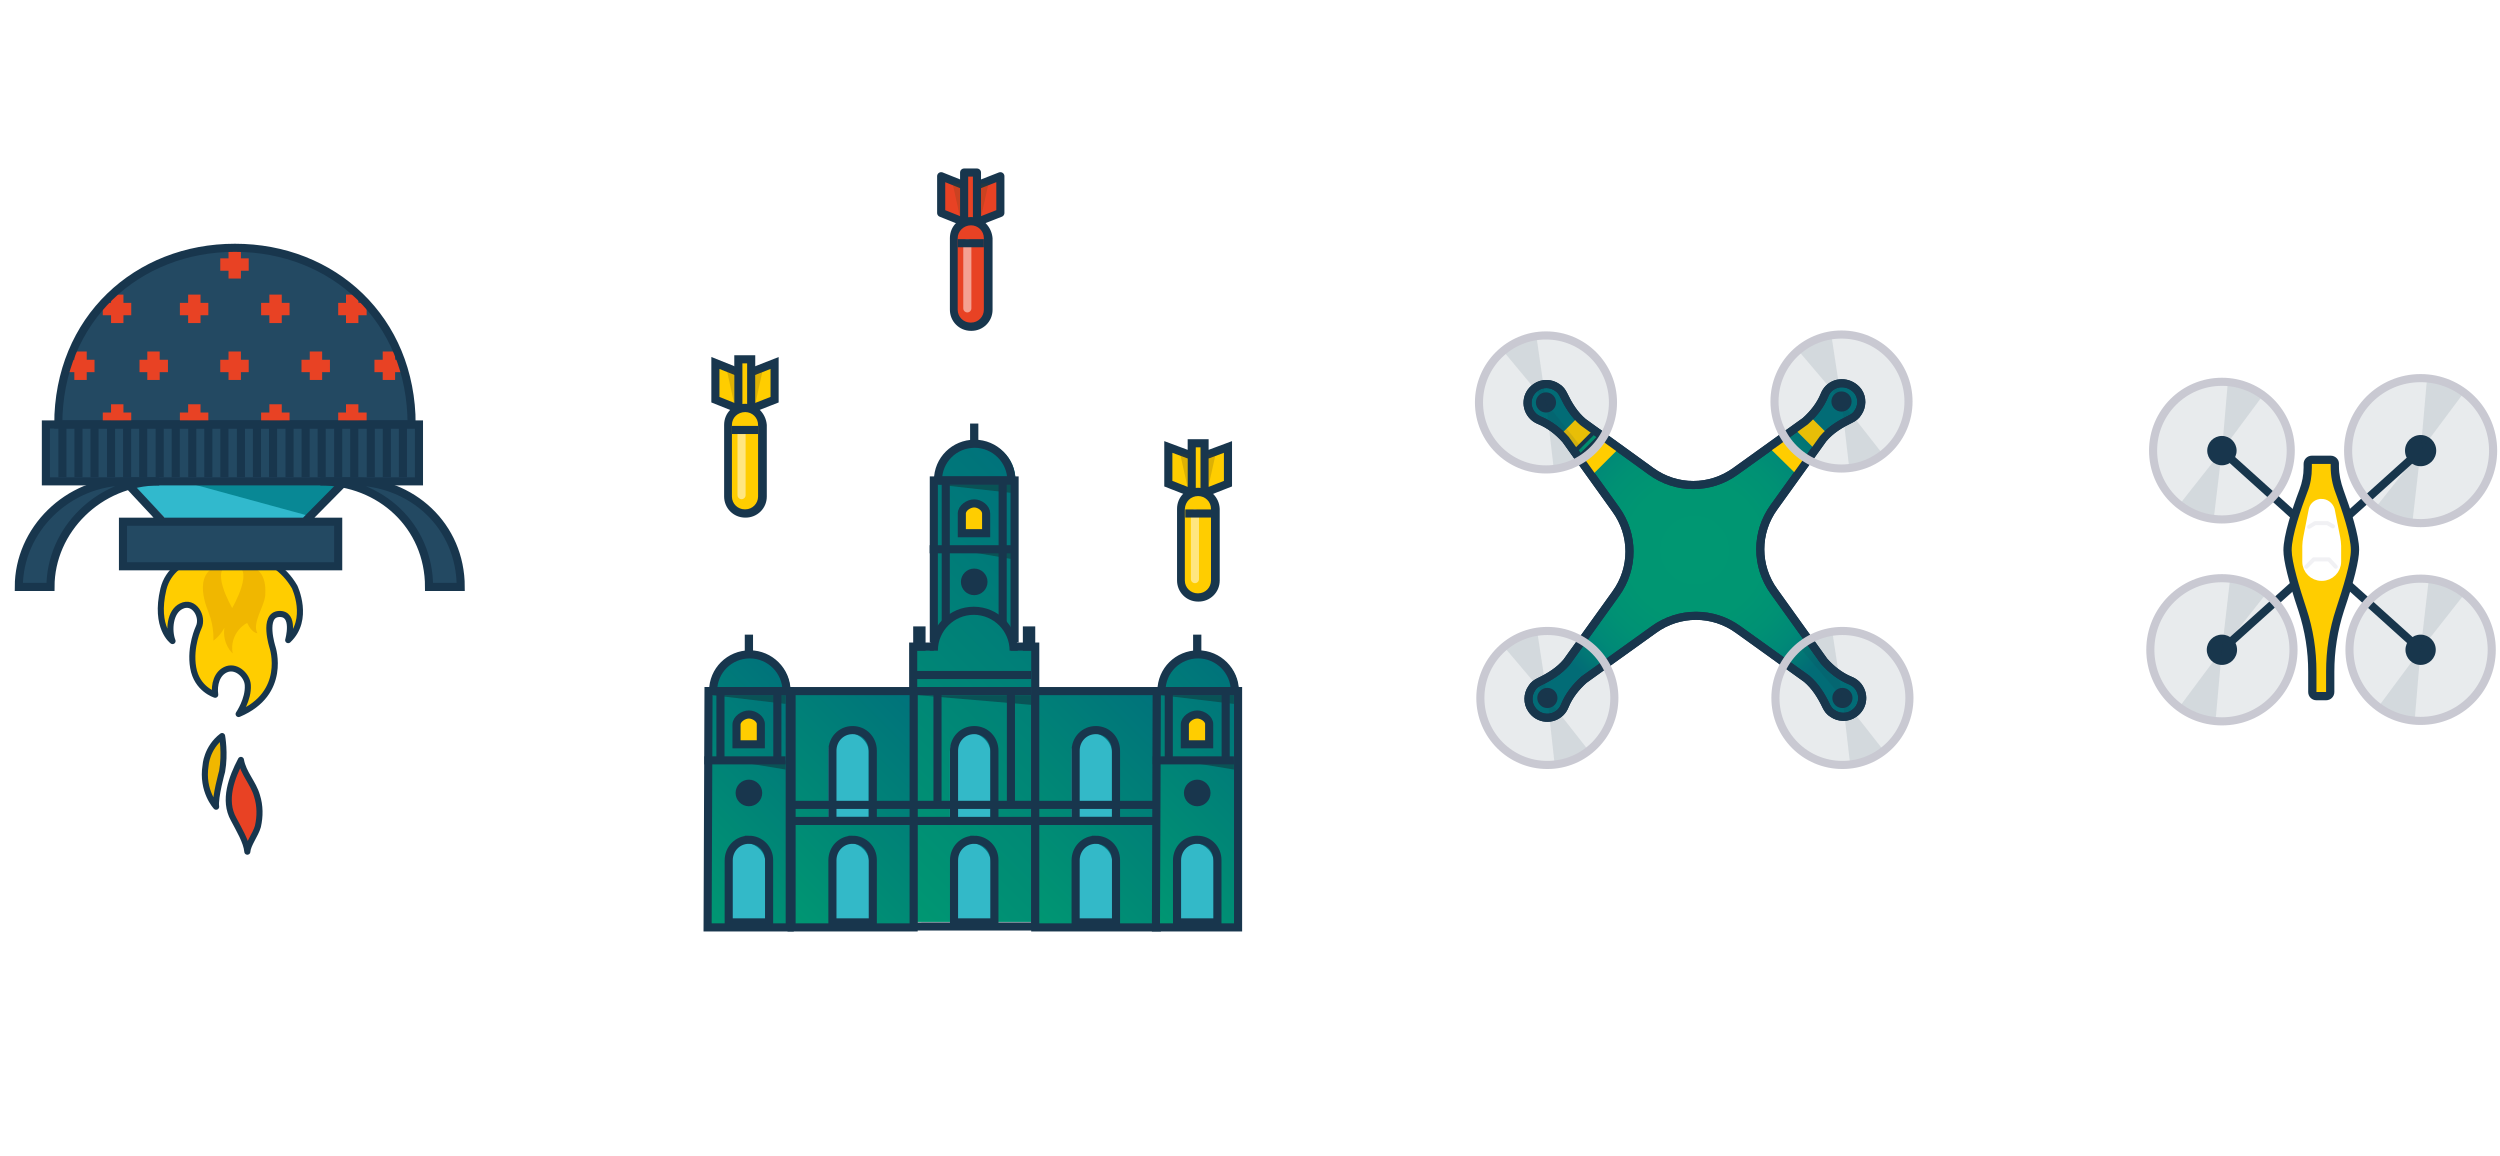 <svg xmlns="http://www.w3.org/2000/svg" viewBox="0 0 544.8 252"><path fill="#FFF" d="M-788.3 0H544.8v252H-788.3z"/><path fill="#FFCD00" stroke="#18364D" stroke-width="1.326" stroke-linejoin="round" stroke-miterlimit="10" d="M52 155.6s2.2-3.2 2-6.3c-.1-2-2.3-4.2-4.5-3.5-2.3.8-2.9 3.5-2.6 5.6 0 0-4-1.2-4.8-5.9-.8-4.6 1.2-8.8 1.2-8.8 1.1-2.3-1-6-3.8-4.6-2.5 1.2-2.8 5.3-1.9 7.6 0 0-4-2.9-2-11.3 2-8.3 13.9-8.2 13.9-8.2s9.9-.6 14.7 7.7c0 0 3.4 7.1-1.4 11.6 0 0 1.7-5.9-2-5.7-3.7.2-1.4 7.3-1.4 7.3s3.3 10-7.4 14.5z"/><path fill="#F0B700" d="M50.7 142.4s-2.3-2-1.8-5.6c0 0-.9 1.8-2.4 2.8 0 0 .2-3-1-6s-3.9-10.9 5.6-10.9c2.2 0 4.6.5 5.9 2.5.8 1.3.9 3 .8 4.6-.2 1.5-.9 2.8-1.4 4.2-.4 1.1-1 2.8-.3 4 0 0-1.2 0-2.2-2.2-.1-.2-4 2.1-3.2 6.6z"/><path fill="#FFCD00" d="M50.6 132.5s-5.5-9.4 0-9.4 0 9.4 0 9.4z"/><path fill="#E84224" stroke="#18364D" stroke-width="1.326" stroke-linecap="round" stroke-linejoin="round" stroke-miterlimit="10" d="M53.9 185.6c.1-1.6 1.8-3.7 2.3-5.5.5-2.2.5-4.5-.2-6.7-.8-2.8-3-4.9-3.5-7.8-2 3.8-3.9 8.8-1.6 12.9 1.2 2.3 2.8 4.9 3 7.1z"/><path fill="#F0B700" stroke="#18364D" stroke-width="1.326" stroke-linejoin="round" stroke-miterlimit="10" d="M47.1 175.8s-3.2-3.4-2.3-9c0 0 .2-3.8 3.6-6.4 0 0 .7 3.8 0 7.7 0 0-1.6 5.7-1.3 7.7z"/><path fill="#234962" d="M89.9 91.9C89.1 70.4 72 54 51.1 54s-38 16.4-38.8 37.9h77.6zm-79.9 0h81.3v13.5H10zm16.8 21.6h46.9v9.9H26.8z"/><path fill="#31B9CD" d="M66.2 113.5H36.5l-8.8-9H74z"/><path fill="#088895" d="M67.6 112.5l-29.3-8h37.1z"/><path fill="#234962" d="M30.4 104.5h-7.5s-18.4 5.4-18.4 23.4h6.8c0-17.1 19.1-23.4 19.1-23.4zm45.5 0h6.2s19 5.4 19 23.4h-7.8c0-17.1-17.4-23.4-17.4-23.4z"/><path fill="none" stroke="#18364D" stroke-width="1.768" stroke-miterlimit="10" d="M26.8 113.7h46.9v9.7H26.8zM10 92.5h81.3v12.4H10zm17.3 12.4h47.8l-8.7 8.8H35.5z"/><path fill="none" stroke="#18364D" stroke-width="1.768" stroke-miterlimit="10" d="M27.8 104.9c-13.1 0-23.7 10.6-23.7 23H11c0-12.4 10.6-23 23.7-23h-6.9zm48.9 0c13.1 0 23.7 9.7 23.7 23h-6.9c0-13.3-10.6-23-23.7-23h6.9z"/><g fill="#E84224"><path d="M49.8 54.5h2.7v6.2h-2.7z"/><path d="M48 56.3h6.2V59H48z"/></g><g fill="#E84224"><path d="M49.8 76.6h2.7v6.2h-2.7z"/><path d="M48 78.4h6.2v2.7H48z"/></g><g fill="#E84224"><path d="M67.5 76.6h2.7v6.2h-2.7z"/><path d="M65.7 78.4h6.2v2.7h-6.2z"/></g><g fill="#E84224"><path d="M83.4 76.6h2.7v6.2h-2.7z"/><path d="M81.6 78.4h6.2v2.7h-6.2z"/></g><g fill="#E84224"><path d="M24.2 64.2h2.7v6.2h-2.7z"/><path d="M22.4 66h6.2v2.7h-6.2z"/></g><g fill="#E84224"><path d="M58.7 64.2h2.7v6.2h-2.7z"/><path d="M56.9 66h6.2v2.7h-6.2z"/></g><g fill="#E84224"><path d="M75.4 64.2h2.7v6.2h-2.7z"/><path d="M73.7 66h6.2v2.7h-6.2z"/></g><g fill="#E84224"><path d="M41 64.2h2.7v6.2H41z"/><path d="M39.2 66h6.2v2.7h-6.2z"/></g><g fill="#E84224"><path d="M24.2 88.1h2.7v3.5h-2.7z"/><path d="M22.4 89.9h6.2v1.8h-6.2z"/></g><g fill="#E84224"><path d="M41 88.1h2.7v3.5H41z"/><path d="M39.2 89.9h6.2v1.8h-6.2z"/></g><g fill="#E84224"><path d="M58.7 88.1h2.7v3.5h-2.7z"/><path d="M56.9 89.9h6.2v1.8h-6.2z"/></g><g fill="#E84224"><path d="M75.4 88.1h2.7v3.5h-2.7z"/><path d="M73.7 89.9h6.2v1.8h-6.2z"/></g><g fill="#E84224"><path d="M32.1 76.6h2.7v6.2h-2.7z"/><path d="M30.4 78.4h6.2v2.7h-6.2z"/></g><g fill="#E84224"><path d="M16.2 76.6h2.7v6.2h-2.7z"/><path d="M14.4 78.4h6.2v2.7h-6.2z"/></g><path fill="none" stroke="#18364D" stroke-width="1.768" stroke-miterlimit="10" d="M12.7 92.5c0-23 17.2-38.5 38.5-38.5s38.5 15.5 38.5 38.5h-77zm75.1.9V104m-3.5-10.6V104m-3.5-10.6V104m-3.6-10.6V104m-3.5-10.6V104m-3.6-10.6V104m-3.5-10.6V104m-3.5-10.6V104m-3.6-10.6V104M56 93.4V104m-3.5-10.6V104m-3.6-10.6V104m-3.5-10.6V104m-3.5-10.6V104m-3.6-10.6V104m-3.5-10.6V104m-3.6-10.6V104m-3.5-10.6V104m-3.5-10.6V104m-3.6-10.6V104m-3.5-10.6V104m-3.5-10.6V104"/><path fill="none" stroke="#18364D" stroke-width="1.768" stroke-linecap="round" stroke-linejoin="round" stroke-miterlimit="10" d="M500.3 112.7l-16.1-14.5m27.2 14.5l16.1-14.5"/><circle opacity=".1" fill="#18364D" cx="484.2" cy="98.2" r="15"/><path opacity=".1" fill="#18364D" d="M484.2 98.2l1.3-15 4.1 1 3.5 2zm0 0l-1.8 15-4.1-1.2-3.4-2z"/><circle fill="none" stroke="#C9C9D2" stroke-width="1.768" stroke-miterlimit="10" cx="484.2" cy="98.2" r="15"/><circle fill="#18364D" cx="484.2" cy="98.2" r="3.2"/><circle fill="#18364D" cx="527.5" cy="98.2" r="3.4"/><circle fill="#18364D" cx="484.2" cy="141.6" r="3.3"/><circle fill="#18364D" cx="527.5" cy="141.6" r="3.3"/><circle opacity=".1" fill="#18364D" cx="527.5" cy="98.2" r="15.8"/><path opacity=".1" fill="#18364D" d="M527.5 98.2l1.4-15.7 4.3 1 3.7 2.1zm0 0l-1.8 15.7-4.3-1.2-3.7-2.1z"/><circle fill="none" stroke="#C9C9D2" stroke-width="1.768" stroke-miterlimit="10" cx="527.5" cy="98.2" r="15.8"/><path fill="none" stroke="#18364D" stroke-width="1.768" stroke-linecap="round" stroke-linejoin="round" stroke-miterlimit="10" d="M511.4 127.1l16.1 14.5m-27.2-14.5l-16.1 14.5"/><circle opacity=".1" fill="#18364D" cx="527.5" cy="141.6" r="15.5"/><path opacity=".1" fill="#18364D" d="M527.5 141.6l-1.3 15.4-4.3-1-3.6-2zm0 0l1.8-15.5 4.3 1.2 3.5 2.1z"/><circle fill="none" stroke="#C9C9D2" stroke-width="1.768" stroke-miterlimit="10" cx="527.5" cy="141.6" r="15.5"/><circle opacity=".1" fill="#18364D" cx="484.2" cy="141.6" r="15.6"/><path opacity=".1" fill="#18364D" d="M484.2 141.6l-1.4 15.6-4.3-1-3.6-2.1zm0 0L486 126l4.3 1.2 3.6 2.1z"/><circle fill="none" stroke="#C9C9D2" stroke-width="1.768" stroke-miterlimit="10" cx="484.2" cy="141.6" r="15.6"/><path fill="#FFCD00" d="M504.8 151.7c-.5 0-.9-.4-.9-.9v-4.4c0-4.6-.7-9.2-2.2-13.5-2.1-6.5-3.2-10.8-3.2-13 0-3.2 1.9-8.8 3.5-12.9.6-1.6.9-3.3.9-5.1v-.8c0-.5.4-.9.9-.9h4.1c.5 0 .9.4.9.9v.6c0 1.9.3 3.8 1 5.5 1.5 4.1 3.4 9.6 3.4 12.7 0 2.2-1.1 6.5-3.2 13-1.4 4.4-2.2 8.9-2.2 13.6v4.4c0 .5-.4.9-.9.9h-2.1z"/><path fill="#18364D" d="M507.9 101.1v.6c0 2 .4 4 1.1 5.8 1.3 3.4 3.3 9.3 3.3 12.4 0 2.6-1.7 8.2-3.2 12.7-1.5 4.5-2.2 9.1-2.2 13.8v4.4h-2.1v-4.4c0-4.7-.7-9.3-2.2-13.8-1.5-4.5-3.2-10.2-3.2-12.7 0-3.2 2.1-9.2 3.4-12.6.7-1.7 1-3.5 1-5.4v-.8h4.1m0-1.8h-4.1c-1 0-1.8.8-1.8 1.8v.8c0 1.6-.3 3.2-.9 4.8-1.6 4.2-3.5 10-3.5 13.2 0 2.3 1.1 6.7 3.3 13.3 1.4 4.3 2.1 8.7 2.1 13.2v4.4c0 1 .8 1.8 1.8 1.8h2.1c1 0 1.8-.8 1.8-1.8v-4.4c0-4.5.7-9 2.1-13.3 2.2-6.5 3.3-11 3.3-13.3 0-3.2-1.9-8.9-3.4-13-.6-1.7-1-3.4-1-5.2v-.6c0-.9-.8-1.7-1.8-1.7z"/><path fill="#FFF" stroke="#FFF" stroke-width="1.768" stroke-miterlimit="10" d="M505.9 109.6c-.9 0-1.7.6-1.9 1.5l-1.2 6.1c-.1.6-.2 1.2-.2 1.8v3.4c0 1.8 1.5 3.3 3.3 3.3h.1c1.8 0 3.3-1.5 3.3-3.3V119c0-.6-.1-1.2-.2-1.8l-1.2-6.1c-.3-.9-1.1-1.5-2-1.5z"/><path fill="none" stroke="#F1F1F4" stroke-width=".884" stroke-linecap="round" stroke-linejoin="round" stroke-miterlimit="10" d="M502.6 123.5l1.6-1.6h3.3l1.5 1.6m-5.8-8.7l1.3-.8h2.7l1.2.7"/><radialGradient id="a" cx="369.298" cy="119.887" r="36.362" gradientUnits="userSpaceOnUse"><stop offset="0" stop-color="#009772"/><stop offset=".411" stop-color="#009672"/><stop offset=".615" stop-color="#009174"/><stop offset=".773" stop-color="#008977"/><stop offset=".907" stop-color="#007d7a"/><stop offset="1" stop-color="#00727b"/></radialGradient><path fill="url(#a)" stroke="#18364D" stroke-width="1.768" stroke-linecap="round" stroke-linejoin="round" stroke-miterlimit="10" d="M398.5 84.7c-.4.4-.7.9-.9 1.4-.9 2.2-2.4 4.1-4.2 5.7l-15.2 10.9c-5.5 4-12.9 4-18.4 0L345 92c-1.9-1.6-3.2-3.7-4.3-6-.3-.6-.7-1.2-1.4-1.6-1.3-.9-3.2-1-4.6 0-2.2 1.5-2.4 4.5-.6 6.3.4.4.9.7 1.4.9 2.2.9 4.1 2.4 5.7 4.2l10.9 15.2c4 5.5 4 12.9 0 18.4l-10.7 14.9c-1.6 1.9-3.7 3.2-6 4.3-.6.3-1.2.7-1.6 1.4-.9 1.3-1 3.2 0 4.6 1.5 2.2 4.5 2.4 6.3.6.4-.4.7-.9.9-1.4.9-2.2 2.4-4.1 4.2-5.7l15.2-10.9c5.5-4 12.9-4 18.4 0l14.9 10.7c1.9 1.6 3.2 3.7 4.3 6 .3.6.7 1.2 1.4 1.6 1.3.9 3.2 1 4.6 0 2.2-1.5 2.4-4.5.6-6.3-.4-.4-.9-.7-1.4-.9-2.2-.9-4.1-2.4-5.7-4.2l-10.9-15.2c-4-5.5-4-12.9 0-18.4l10.7-14.9c1.6-1.9 3.7-3.2 6-4.3.6-.3 1.2-.7 1.6-1.4.9-1.3 1-3.2 0-4.6-1.6-2.1-4.6-2.4-6.4-.6z"/><circle fill="#18364D" cx="401.3" cy="87.5" r="2.2"/><circle fill="#18364D" cx="336.9" cy="87.7" r="2.2"/><circle fill="#18364D" cx="337.2" cy="152.1" r="2.2"/><circle fill="#18364D" cx="401.5" cy="152.1" r="2.2"/><linearGradient id="b" gradientUnits="userSpaceOnUse" x1="332.936" y1="96.874" x2="405.659" y2="96.874"><stop offset="0" stop-color="#009772"/><stop offset=".411" stop-color="#009672"/><stop offset=".615" stop-color="#009174"/><stop offset=".773" stop-color="#008977"/><stop offset=".907" stop-color="#007d7a"/><stop offset="1" stop-color="#00727b"/></linearGradient><path fill="url(#b)" stroke="#18364D" stroke-width="1.768" stroke-linecap="round" stroke-linejoin="round" stroke-miterlimit="10" d="M347.2 93.7l-4.3 4.3 1.4 2.1 5-5z"/><path fill="#FFCD00" d="M345 92c-.4-.4-.8-.7-1.1-1.1l-3.7 3.7c.4.4.8.8 1.1 1.2l1.6 2.2 4.4-4.4L345 92zm4.3 3.1l-5 5 2.6 3.5 5.9-5.9zm47.8.5c.4-.4.7-.8 1.1-1.1l-3.7-3.7c-.4.4-.8.8-1.2 1.1l-2.2 1.6 4.4 4.4 1.6-2.3zm-3.1 4.3l-4.9-5-3.6 2.6 6 5.9z"/><path fill="none" stroke="#18364D" stroke-width="1.768" stroke-linecap="round" stroke-linejoin="round" stroke-miterlimit="10" d="M398.5 84.7c-.4.4-.7.9-.9 1.4-.9 2.2-2.4 4.1-4.2 5.7l-15.2 10.9c-5.5 4-12.9 4-18.4 0L345 92c-1.9-1.6-3.2-3.7-4.3-6-.3-.6-.7-1.2-1.4-1.6-1.3-.9-3.2-1-4.6 0-2.2 1.5-2.4 4.5-.6 6.3.4.4.9.7 1.4.9 2.2.9 4.1 2.4 5.7 4.2l10.9 15.2c4 5.5 4 12.9 0 18.4l-10.7 14.9c-1.6 1.9-3.7 3.2-6 4.3-.6.3-1.2.7-1.6 1.4-.9 1.3-1 3.2 0 4.6 1.5 2.2 4.5 2.4 6.3.6.4-.4.7-.9.9-1.4.9-2.2 2.4-4.1 4.2-5.7l15.2-10.9c5.5-4 12.9-4 18.4 0l14.9 10.7c1.9 1.6 3.2 3.7 4.3 6 .3.6.7 1.2 1.4 1.6 1.3.9 3.2 1 4.6 0 2.2-1.5 2.4-4.5.6-6.3-.4-.4-.9-.7-1.4-.9-2.2-.9-4.1-2.4-5.7-4.2l-10.9-15.2c-4-5.5-4-12.9 0-18.4l10.7-14.9c1.6-1.9 3.7-3.2 6-4.3.6-.3 1.2-.7 1.6-1.4.9-1.3 1-3.2 0-4.6-1.6-2.1-4.6-2.4-6.4-.6z"/><circle opacity=".1" fill="#18364D" cx="336.9" cy="87.7" r="14.6"/><path opacity=".1" fill="#18364D" d="M336.9 87.7l-9.4-11.3 3.5-2.1 3.8-1.1zm0 0l9.1 11.5-3.6 2-3.8 1z"/><circle fill="none" stroke="#C9C9D2" stroke-width="1.768" stroke-miterlimit="10" cx="336.9" cy="87.7" r="14.6"/><circle opacity=".1" fill="#18364D" cx="401.3" cy="87.5" r="14.6"/><path opacity=".1" fill="#18364D" d="M401.3 87.5l-9.5-11.2 3.6-2.1 3.7-1.1zm0 0l9.1 11.6-3.6 2-3.8 1z"/><circle fill="none" stroke="#C9C9D2" stroke-width="1.768" stroke-miterlimit="10" cx="401.3" cy="87.5" r="14.6"/><circle opacity=".1" fill="#18364D" cx="401.5" cy="152.1" r="14.6"/><path opacity=".1" fill="#18364D" d="M401.5 152.1l-9.5-11.2 3.6-2.1 3.7-1.1zm0 0l9.1 11.6-3.6 2-3.8 1z"/><circle fill="none" stroke="#C9C9D2" stroke-width="1.768" stroke-miterlimit="10" cx="401.5" cy="152.1" r="14.6"/><circle opacity=".1" fill="#18364D" cx="337.2" cy="152.1" r="14.6"/><path opacity=".1" fill="#18364D" d="M337.2 152.1l-9.5-11.2 3.5-2.1 3.8-1.1zm0 0l9.1 11.6-3.6 2-3.9 1z"/><circle fill="none" stroke="#C9C9D2" stroke-width="1.768" stroke-miterlimit="10" cx="337.2" cy="152.1" r="14.6"/><linearGradient id="c" gradientUnits="userSpaceOnUse" x1="182.115" y1="183.933" x2="243.122" y2="122.926"><stop offset="0" stop-color="#009772"/><stop offset="1" stop-color="#00727b"/></linearGradient><path fill="url(#c)" d="M225.6 156.8v-15.4h-4.5v-36.5h.2v-.3c0-4.7-3.8-8.4-8.5-8.4s-8.5 3.8-8.5 8.5c0 .3-.1.6 0 .8l-1 1.4v34.4h-4.5v15.4l.4 44.2h26.3v-44.1z"/><path fill="#33B9C8" d="M211.9 159.5c-2.6 0-4.9 1.9-4.9 4.3v15.1h9.7v-15.1c0-2.3-2.2-4.3-4.8-4.3z"/><path fill="#007C85" d="M212 159.5c-.2 0-.3 0-.5.1 2.3.3 4.3 2.1 4.3 4.3V179h.9v-15.1c0-2.4-2.1-4.4-4.7-4.4z"/><path fill="#33B9C8" d="M212.3 183.6c-2.4 0-4.4 1.9-4.4 4.3V201h8.8v-13c0-2.4-2-4.4-4.4-4.4z"/><path fill="#007C85" d="M212.4 183.6c-.2 0-.3 0-.4.1 2.1.3 3.9 2.1 3.9 4.3v13h.9v-13c-.1-2.4-2-4.4-4.4-4.4z"/><path fill="#095356" d="M224.7 153.6l-24.6-2.1h24.6zm-4.4-31.8l-12.2-2.1h12.2zm0-14.4l-16-1.8 16-.1z"/><path fill="none" stroke="#18364D" stroke-width="1.768" stroke-miterlimit="10" d="M221.1 140v-35.3h-17.6V140"/><path fill="#18364D" d="M211.4 92.3h1.8v4.3h-1.8z"/><path fill="none" stroke="#18364D" stroke-width="1.768" stroke-miterlimit="10" d="M206.1 104.7v30.9m12.4-30.9v30.9"/><path fill="#FFCD00" stroke="#18364D" stroke-width="1.768" stroke-miterlimit="10" d="M212.3 109.7c-1.2 0-2.7 1-2.7 2.2v4.3h5.3v-4.3c0-1.2-1.4-2.2-2.6-2.2z"/><circle fill="#18364D" cx="212.3" cy="126.8" r="2.9"/><path fill="none" stroke="#18364D" stroke-width="1.768" stroke-miterlimit="10" d="M220.3 140.9h5.3v61H199v-61h4.5"/><path fill="none" stroke="#18364D" stroke-width="1.768" stroke-miterlimit="10" d="M203.5 141.8c0-4.8 3.9-8.7 8.7-8.7s8.7 3.9 8.7 8.7"/><path fill="#18364D" d="M199 136.5h2.7v5.3H199zm23.9 0h2.7v5.3h-2.7z"/><path fill="none" stroke="#18364D" stroke-width="1.768" stroke-miterlimit="10" d="M199 147.1h25.7m-25.7 3.5h25.7m-22.1-30.9h17.7m-21.9 55.7H226m-27.6 3.5H226m-13.7 4.1c-2.5 0-4.4 2-4.4 4.5V201h8.8v-13.6c0-2.4-1.9-4.4-4.4-4.4zm0-23.9c-2.5 0-4.4 2-4.4 4.5v15.3h8.8v-15.3c0-2.5-1.9-4.5-4.4-4.5zm-8-9.3v25.6m16-25.6v25.6"/><linearGradient id="d" gradientUnits="userSpaceOnUse" x1="219.227" y1="195.251" x2="257.812" y2="156.666"><stop offset="0" stop-color="#009772"/><stop offset="1" stop-color="#00727b"/></linearGradient><path fill="url(#d)" d="M251.8 157.2v-6.6h-26.7v6.6l.3 44.3h26.4z"/><path fill="#33B9C8" d="M238.4 159.5c-2.6 0-4.9 1.9-4.9 4.3v15.1h9.7v-15.1c0-2.3-2.2-4.3-4.8-4.3z"/><path fill="#007C85" d="M238.5 159.5c-.2 0-.3 0-.5.1 2.3.3 4.3 2.1 4.3 4.3V179h.9v-15.1c0-2.4-2.1-4.4-4.7-4.4z"/><path fill="#33B9C8" d="M238.8 183.6c-2.4 0-4.4 1.9-4.4 4.3V201h8.8v-13c0-2.4-2-4.4-4.4-4.4z"/><path fill="#007C85" d="M238.9 183.6c-.2 0-.3 0-.4.1 2.1.3 3.9 2.1 3.9 4.3v13h.9v-13c-.1-2.4-2-4.4-4.4-4.4z"/><path fill="none" stroke="#18364D" stroke-width="1.768" stroke-miterlimit="10" d="M246.8 150.6h5.3v51.5h-26.5v-51.5zm-21.2 0h25.6m-26.3 24.8h27.6m-27.6 3.5h27.6"/><path fill="none" stroke="#18364D" stroke-width="1.768" stroke-miterlimit="10" d="M238.8 183c-2.5 0-4.4 2-4.4 4.5V201h8.8v-13.6c0-2.4-1.9-4.4-4.4-4.4zm0-23.9c-2.5 0-4.4 2-4.4 4.5v15.3h8.8v-15.3c0-2.5-1.9-4.5-4.4-4.5z"/><linearGradient id="e" gradientUnits="userSpaceOnUse" x1="166.214" y1="195.251" x2="204.799" y2="156.666"><stop offset="0" stop-color="#009772"/><stop offset="1" stop-color="#00727b"/></linearGradient><path fill="url(#e)" d="M198.8 157.2v-6.6h-26.7v6.6l.3 44.3h26.4z"/><path fill="#33B9C8" d="M185.4 159.5c-2.6 0-4.9 1.9-4.9 4.3v15.1h9.7v-15.1c0-2.3-2.2-4.3-4.8-4.3z"/><path fill="#007C85" d="M185.5 159.5c-.2 0-.3 0-.5.1 2.3.3 4.3 2.1 4.3 4.3V179h.9v-15.1c0-2.4-2.1-4.4-4.7-4.4z"/><path fill="#33B9C8" d="M185.8 183.6c-2.4 0-4.4 1.9-4.4 4.3V201h8.8v-13c0-2.4-2-4.4-4.4-4.4z"/><path fill="#007C85" d="M185.9 183.6c-.2 0-.3 0-.4.1 2.1.3 3.9 2.1 3.9 4.3v13h.9v-13c-.1-2.4-2-4.4-4.4-4.4z"/><path fill="none" stroke="#18364D" stroke-width="1.768" stroke-miterlimit="10" d="M193.8 150.6h5.3v51.5h-26.6v-51.5zm-21.3 0h25.7m-26.3 24.8h27.6m-27.6 3.5h27.6"/><path fill="none" stroke="#18364D" stroke-width="1.768" stroke-miterlimit="10" d="M185.8 183c-2.5 0-4.4 2-4.4 4.5V201h8.8v-13.6c0-2.4-1.9-4.4-4.4-4.4zm0-23.9c-2.5 0-4.4 2-4.4 4.5v15.3h8.8v-15.3c0-2.5-1.9-4.5-4.4-4.5zm34.6-54.4c0-4.4-3.6-8-8-8s-8 3.5-8 8h16z"/><linearGradient id="f" gradientUnits="userSpaceOnUse" x1="145.355" y1="192.597" x2="181.553" y2="156.4"><stop offset="0" stop-color="#009772"/><stop offset="1" stop-color="#00727b"/></linearGradient><path fill="url(#f)" d="M172 201.5v-50.6h.2v-.3c0-4.7-3.8-8.4-8.5-8.4s-8.5 3.8-8.5 8.5c0 .3-.1.6 0 .8l-1 1.4v48.6H172z"/><path fill="#095356" d="M171.2 167.7l-12.2-2h12.2zm0-14.3l-15.9-1.9h15.9z"/><path fill="none" stroke="#18364D" stroke-width="1.768" stroke-miterlimit="10" d="M172.1 202.1v-51.5h-17.7l-.2 51.5z"/><path fill="#18364D" d="M162.3 138.3h1.8v4.3h-1.8z"/><path fill="none" stroke="#18364D" stroke-width="1.768" stroke-miterlimit="10" d="M157 150.6v15.2m12.4-15.2v15.2"/><path fill="#FFCD00" stroke="#18364D" stroke-width="1.768" stroke-miterlimit="10" d="M163.2 155.7c-1.2 0-2.7 1-2.7 2.2v4.3h5.3v-4.3c.1-1.2-1.4-2.2-2.6-2.2z"/><circle fill="#18364D" cx="163.2" cy="172.8" r="2.9"/><path fill="none" stroke="#18364D" stroke-width="1.768" stroke-miterlimit="10" d="M153.5 165.7h17.7m.2-15.1c0-4.4-3.6-8-8-8s-8 3.5-8 8h16z"/><path fill="#33B9C8" d="M163.2 183.6c-2.4 0-4.4 1.9-4.4 4.3V201h8.8v-13c0-2.4-2-4.4-4.4-4.4z"/><path fill="#007C85" d="M163.3 183.6c-.2 0-.3 0-.4.1 2.1.3 3.9 2.1 3.9 4.3v13h.9v-13c-.1-2.4-2-4.4-4.4-4.4z"/><path fill="none" stroke="#18364D" stroke-width="1.768" stroke-miterlimit="10" d="M163.2 183c-2.5 0-4.4 2-4.4 4.5V201h8.8v-13.6c0-2.4-1.9-4.4-4.4-4.4z"/><linearGradient id="g" gradientUnits="userSpaceOnUse" x1="243.051" y1="192.597" x2="279.249" y2="156.4"><stop offset="0" stop-color="#009772"/><stop offset="1" stop-color="#00727b"/></linearGradient><path fill="url(#g)" d="M269.7 201.5v-50.6h.2v-.3c0-4.7-3.8-8.4-8.5-8.4s-8.5 3.8-8.5 8.5c0 .3-.1.6 0 .8l-1 1.4v48.6h17.8z"/><path fill="#095356" d="M268.9 167.7l-12.2-2h12.2zm0-14.3l-15.9-1.9h15.9z"/><path fill="none" stroke="#18364D" stroke-width="1.768" stroke-miterlimit="10" d="M269.8 202.1v-51.5h-17.7l-.2 51.5z"/><path fill="#18364D" d="M260 138.3h1.8v4.3H260z"/><path fill="none" stroke="#18364D" stroke-width="1.768" stroke-miterlimit="10" d="M254.7 150.6v15.2m12.4-15.2v15.2"/><path fill="#FFCD00" stroke="#18364D" stroke-width="1.768" stroke-miterlimit="10" d="M260.9 155.7c-1.2 0-2.7 1-2.7 2.2v4.3h5.3v-4.3c.1-1.2-1.4-2.2-2.6-2.2z"/><circle fill="#18364D" cx="260.9" cy="172.8" r="2.9"/><path fill="none" stroke="#18364D" stroke-width="1.768" stroke-miterlimit="10" d="M251.2 165.7h17.7m.2-15.1c0-4.4-3.6-8-8-8s-8 3.5-8 8h16z"/><path fill="#33B9C8" d="M260.9 183.6c-2.4 0-4.4 1.9-4.4 4.3V201h8.8v-13c0-2.4-2-4.4-4.4-4.4z"/><path fill="#007C85" d="M261 183.6c-.2 0-.3 0-.4.1 2.1.3 3.9 2.1 3.9 4.3v13h.9v-13c-.1-2.4-2-4.4-4.4-4.4z"/><path fill="none" stroke="#18364D" stroke-width="1.768" stroke-miterlimit="10" d="M260.9 183c-2.5 0-4.4 2-4.4 4.5V201h8.8v-13.6c0-2.4-1.9-4.4-4.4-4.4z"/><path fill="#FFCD00" stroke="#18364D" stroke-width="1.768" stroke-miterlimit="10" d="M163.7 81.1l5.1-2v8l-5.1 2m-2.8-8l-5-2v8l5 2"/><path fill="#FFCD00" stroke="#18364D" stroke-width="1.768" stroke-miterlimit="10" d="M160.9 78.3h2.8v10.8h-2.8z"/><path opacity=".2" fill="#554315" d="M164.6 80.7V88l1.6-7.3zm-4.6 0V88l-1.6-7.3z"/><path fill="#FFCD00" d="M162.3 111.9c-2 0-3.7-1.6-3.7-3.7V92.6c0-2 1.6-3.7 3.7-3.7s3.7 1.6 3.7 3.7v15.6c0 2-1.6 3.7-3.7 3.7z"/><path fill="#18364D" d="M162.4 89.8c1.5 0 2.8 1.2 2.8 2.8v15.6c0 1.5-1.2 2.8-2.8 2.8h-.1c-1.5 0-2.8-1.2-2.8-2.8V92.6c0-1.6 1.3-2.8 2.9-2.8m0-1.8c-2.6 0-4.6 2-4.6 4.6v15.6c0 2.5 2 4.6 4.6 4.6h.1c2.5 0 4.6-2 4.6-4.6V92.6c-.2-2.5-2.2-4.6-4.7-4.6z"/><path opacity=".5" fill="none" stroke="#FFF" stroke-width="1.768" stroke-linecap="round" stroke-linejoin="round" stroke-miterlimit="10" d="M161.6 93.7v14.2"/><path fill="none" stroke="#18364D" stroke-width="1.768" stroke-miterlimit="10" d="M165.2 93.7h-5.7"/><path fill="#FFCD00" stroke="#18364D" stroke-width="1.768" stroke-miterlimit="10" d="M262.5 99.3l5.1-1.9v8l-5.1 2m-2.8-8.1l-5.1-1.9v8l5.1 2m0-10.8h2.8v10.8h-2.8z"/><path opacity=".2" fill="#554315" d="M263.3 99v7.2l1.6-7.2zm-4.5 0v7.2l-1.6-7.2z"/><path fill="#FFCD00" d="M261.1 130.2c-2 0-3.7-1.6-3.7-3.7v-15.6c0-2 1.6-3.7 3.7-3.7s3.7 1.6 3.7 3.7v15.6c0 2-1.6 3.7-3.7 3.7z"/><path fill="#18364D" d="M261.1 108.1c1.5 0 2.8 1.2 2.8 2.8v15.6c0 1.5-1.2 2.8-2.8 2.8h-.1c-1.5 0-2.8-1.2-2.8-2.8v-15.6c.1-1.6 1.3-2.8 2.9-2.8m0-1.8c-2.6 0-4.6 2-4.6 4.6v15.6c0 2.5 2 4.6 4.6 4.6h.1c2.5 0 4.6-2 4.6-4.6v-15.6c-.1-2.6-2.2-4.6-4.7-4.6z"/><path opacity=".5" fill="none" stroke="#FFF" stroke-width="1.768" stroke-linecap="round" stroke-linejoin="round" stroke-miterlimit="10" d="M260.4 111.9v14.3"/><path fill="none" stroke="#18364D" stroke-width="1.768" stroke-miterlimit="10" d="M263.9 111.9h-5.6"/><path fill="#E84224" stroke="#18364D" stroke-width="1.768" stroke-linecap="round" stroke-linejoin="round" stroke-miterlimit="10" d="M212.9 40.4l5.1-2v8l-5.1 2m-2.8-8l-5-2v8l5 2m0-10.8h2.8v10.8h-2.8z"/><path opacity=".2" fill="#554315" d="M213.8 40v7.3l1.6-7.3zm-4.6 0v7.3l-1.6-7.3z"/><path fill="#E84224" d="M211.5 71.2c-2 0-3.7-1.6-3.7-3.7V51.9c0-2 1.6-3.7 3.7-3.7s3.7 1.6 3.7 3.7v15.6c0 2.1-1.6 3.7-3.7 3.7z"/><path fill="#18364D" d="M211.6 49.1c1.5 0 2.8 1.2 2.8 2.8v15.6c0 1.5-1.2 2.8-2.8 2.8h-.1c-1.5 0-2.8-1.2-2.8-2.8V51.9c0-1.5 1.3-2.8 2.9-2.8m0-1.8c-2.6 0-4.6 2-4.6 4.6v15.6c0 2.5 2 4.6 4.6 4.6h.1c2.5 0 4.6-2 4.6-4.6V51.9c-.2-2.5-2.2-4.6-4.7-4.6z"/><path opacity=".5" fill="none" stroke="#FFF" stroke-width="1.768" stroke-linecap="round" stroke-linejoin="round" stroke-miterlimit="10" d="M210.8 53v14.2"/><path fill="none" stroke="#18364D" stroke-width="1.768" stroke-miterlimit="10" d="M214.4 53h-5.7"/></svg>